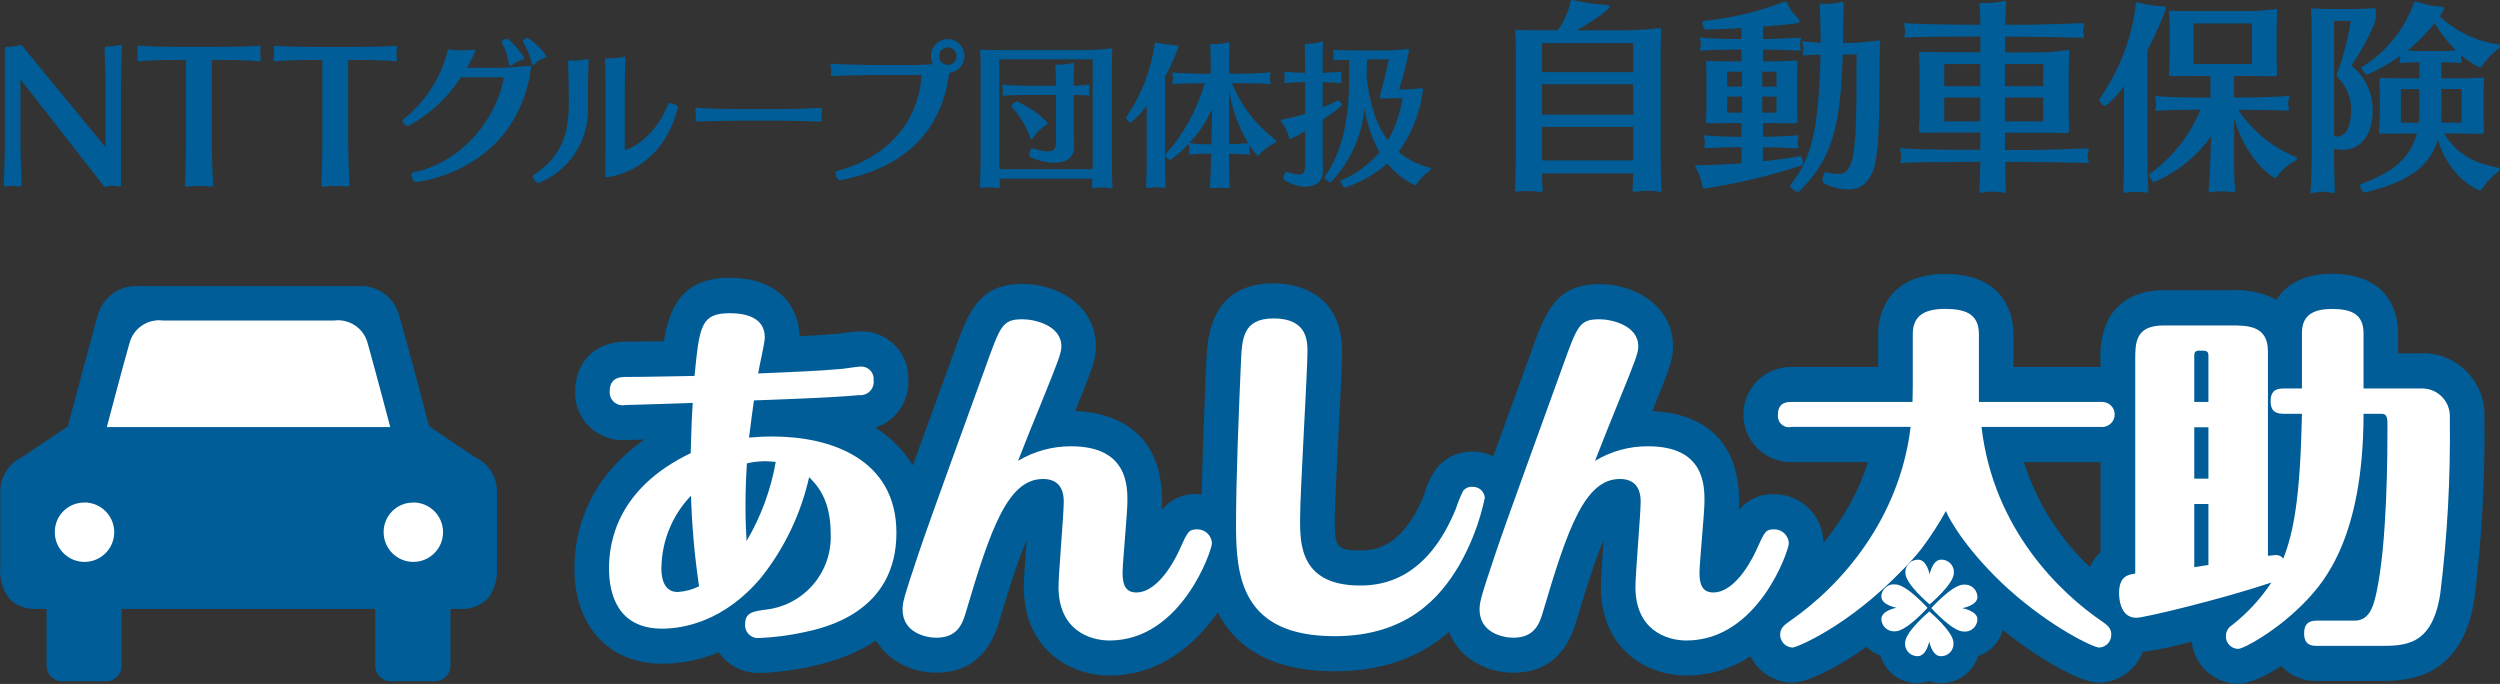 <?xml version="1.0" encoding="UTF-8"?><svg id="a" xmlns="http://www.w3.org/2000/svg" viewBox="0 0 324.79 88.85"><rect x="0" y="0" width="324.79" height="88.85" fill="#333333" stroke="none"/><defs><style>.ae{fill:#005d97;}.af{fill:#fff;}</style></defs><g id="b"><path class="ae" d="m314.46,45.9h-2.9v-2.62c0-1.81-.62-7.71-8.61-7.71-3.72,0-6,1.44-7.22,3.4-.28-.17-.56-.32-.86-.45-1.63-.64-3.38-.92-5.13-.82h-8.64c-4.23,0-6.24,2.05-7.18,3.76-.79,1.65-1.15,3.47-1.03,5.3v.91h-11.3v-4.24c0-1.84-.64-7.84-8.89-7.84-6.42,0-8.7,4.04-8.7,7.84v4.24h-11.33c-3.42,0-6.18,2.77-6.18,6.19s2.77,6.18,6.19,6.18h9.98c-1.33,4.27-3.52,7.76-5.76,10.48-.04-3.51-2.9-6.33-6.42-6.31-1.78-.09-3.48.69-4.58,2.09.03-.47.04-.85.04-1.15,0-10.09-7.48-11.61-11.27-11.73,2.31-5.74,2.68-6.7,2.68-8.42,0-5.25-4.91-8.09-9.53-8.09-5.77,0-7.06,3.63-9.04,9.19-.38,1.07-1.23,3.43-2.28,6.3-.78,2.14-1.65,4.53-2.5,6.88-.8-.39-1.7-.61-2.65-.61-1.88-.06-3.68.8-4.82,2.3-.68,1-1.2,2.11-1.51,3.28l-.06.15c-2.92,7.11-6.78,7.11-8.24,7.11-3.22,0-3.31-.58-3.31-4.05,0-1.75.28-7.19.53-11.98.27-5.24.43-8.52.43-9.75,0-8.27-6.81-8.92-8.89-8.92-8.29,0-8.62,7.22-8.75,9.94v.07s-.01,0-.01,0c-.23,5.42-.5,11.95-.6,17.4-.2-.02-.41-.03-.61-.03-1.78-.09-3.49.69-4.59,2.09.03-.47.06-.85.06-1.15,0-10.09-7.5-11.61-11.29-11.73,2.32-5.74,2.68-6.7,2.68-8.42,0-5.25-4.9-8.09-9.53-8.09-5.75,0-7.05,3.63-9.02,9.19-.4,1.07-1.26,3.44-2.3,6.31-.9,2.5-1.94,5.35-2.92,8.06-1.22-1.95-2.88-3.64-4.89-4.9,2.67-.85,4.43-3.38,4.3-6.18,0-.14,0-.28,0-.43-.1-3.35-2.9-5.99-6.25-5.9-.8.04-1.59.12-2.38.26l-.37.04c-1.5.14-3.22.24-5.13.34-.05-3.52-2.45-7.59-9.07-7.59-6.12,0-7.83,3.76-8.56,8.23-1.67.03-3.33.06-4.78.06-4.98,0-6.74,3.48-6.74,6.46,0,.19,0,.38,0,.57.2,3.37,3.09,5.95,6.46,5.76.21,0,1.23-.02,2.53-.06-7.81,5.43-9.09,12.6-9.09,16.73,0,7.52,4.48,12.39,11.4,12.39,2.53-.01,5.03-.52,7.36-1.49,1.17,1.71,3.13,2.72,5.21,2.69h0c2.26-.07,4.51-.35,6.72-.83,3.57-.75,6.34-1.94,8.5-3.39,1.6,2.73,4.78,4.18,7.83,4.18,4.12,0,6.85-2.22,8.15-6.6.7-2.36,2.15-7.26,3.57-10.61-.22,3.11-.36,5.07-.36,6.07,0,7.91,5.77,11.51,11.13,11.51h0c6.49,0,11.14-3.99,14.06-8.2,2.15,4.15,6.47,7.65,15.2,7.65h0c5.99,0,10.9-1.69,14.85-5.11,1.32,3.45,4.92,5.3,8.36,5.3,4.12,0,6.86-2.22,8.16-6.6.7-2.36,2.14-7.26,3.56-10.61-.22,3.11-.35,5.07-.35,6.06,0,7.91,5.76,11.51,11.13,11.51h0c3.22,0,5.98-.99,8.31-2.49,1,2.01,3.06,3.4,5.45,3.42,1.67,0,5.36-1.62,9.63-4.65.47.45,1.01.82,1.62,1.06.06.02.12.03.17.04.16.5.38.98.66,1.42.45.66,1.05,1.21,1.75,1.59.76.4,1.6.6,2.45.6.51,0,1.02-.09,1.5-.27.47.17.97.27,1.47.27h.04c.85,0,1.69-.2,2.44-.6.99-.54,1.77-1.41,2.2-2.45.07-.15.12-.3.16-.46.39-.13.76-.31,1.11-.52.68-.42,1.24-1.01,1.64-1.71.21-.37.37-.76.48-1.17,4.44,3.56,9.9,6.85,12.55,6.85h0c2.59-.07,4.77-1.72,5.64-4,2.15-.3,4.27-.74,6.36-1.34.32,3.1,2.93,5.47,6.05,5.48h0c1.45,0,3.49-.95,5.57-2.3,1.19,1.28,2.88,1.98,4.63,1.93h8.26c3.17,0,10.6,0,12.23-10.71.95-7.75,1.38-15.55,1.29-23.36.01-.25.02-.5,0-.75-.15-4.44-3.87-7.91-8.31-7.75Zm-41.57,14.14v11.65c-.58.58-1.04,1.26-1.39,1.98-3.94-3.73-6.9-8.41-8.57-13.63h9.96Z"/><path class="ae" d="m64.56,73.62h0s0-9.63,0-9.63c.06-1.95-1.04-3.74-2.8-4.57l-.05-.02-5.96-4.02-.06-.24c-.02-.09-2.55-9.69-3.81-14.13-.61-2.32-2.73-3.91-5.13-3.85h-28.96c-2.39-.05-4.5,1.54-5.11,3.85-1.24,4.44-3.77,14.04-3.8,14.13l-.05.24-5.91,3.97-.05.04-.05.02c-1.75.84-2.84,2.63-2.78,4.57v9.63c-.15,1.46.25,2.93,1.12,4.11.95.98,2.29,1.49,3.65,1.39h1.24v7.35c-.01,1.12.88,2.03,2,2.05,0,0,0,0,0,0h5.74c1.12,0,2.02-.93,2.01-2.05v-7.35h32.95v7.35c0,1.12.89,2.04,2.01,2.05,0,0,0,0,0,0h5.74c1.12,0,2.03-.93,2.02-2.05h0v-7.35h1.22c1.37.1,2.71-.4,3.67-1.39.87-1.18,1.28-2.65,1.13-4.12Z"/><path id="c" class="af" d="m53.65,65.28c2.13-.03,3.88,1.68,3.91,3.81.03,2.13-1.68,3.88-3.81,3.91-2.13.03-3.88-1.68-3.91-3.81,0-.02,0-.04,0-.05-.01-2.12,1.69-3.84,3.81-3.85"/><path id="d" class="af" d="m16.82,44.61c.49-1.96,2.37-3.23,4.37-2.97h22.19c2-.26,3.89,1.01,4.39,2.97.98,3.47,2.93,10.87,2.93,10.87H13.88s1.95-7.41,2.93-10.87"/><path id="e" class="af" d="m10.93,65.28c2.13-.03,3.88,1.68,3.91,3.81.03,2.13-1.68,3.88-3.81,3.91-2.13.03-3.88-1.68-3.91-3.81,0-.02,0-.03,0-.05-.02-2.11,1.68-3.84,3.79-3.85,0,0,.01,0,.02,0"/><path id="f" class="af" d="m100.79,60.01c-.28,0-.81-.09-1.43-.09-.79.01-1.57.1-2.33.28-.09,1.48-.18,3.33-.18,5.5s.09,3.57.14,4.59c1.87-3.17,3.16-6.66,3.79-10.28m-14.86,13.71c0,.65,0,3.19,2.11,3.19.97-.06,1.91-.31,2.79-.74-.58-3.9-.93-7.83-1.05-11.77-2.41,2.5-3.78,5.83-3.84,9.31m-4.76-21.08c-.92.16-1.79-.46-1.94-1.38-.02-.12-.03-.25-.02-.37,0-1.91,1.42-1.91,2.24-1.91,2.65,0,5.85-.09,8.78-.13.64-6.35.77-8.15,4.56-8.15,2.02,0,4.57.51,4.57,3.15,0,.74-.78,4.03-.86,4.68,4.38-.19,8.04-.33,11.02-.61.37-.05,1.91-.28,2.23-.28.88-.08,1.67.56,1.75,1.45.01.11,0,.21,0,.32.12.95-.56,1.82-1.51,1.93-.12.02-.25.02-.37,0-3.34.33-10.15.56-13.67.69-.23,1.67-.28,2-.64,4.83,1.1-.09,1.87-.14,3.1-.14,7.45,0,16.05,2.88,16.05,12.51,0,10.38-9.41,12.37-12.07,12.93-1.91.41-3.86.66-5.81.74-.91.07-1.71-.62-1.78-1.53,0-.08,0-.15,0-.23,0-1.58,1.01-1.71,2.84-1.95,4.91-.63,8.51-4.92,8.28-9.87,0-4.54-1.88-6.39-2.8-7.32-1.07,4.75-3.19,9.2-6.21,13.01-4.76,5.7-10.06,6.67-12.89,6.67-5.72,0-6.9-4.41-6.9-7.83s1.06-10.38,10.61-14.97c.09-3.2.14-4.63.27-6.53-1.19.05-8.36.28-8.82.28"/><path id="g" class="af" d="m139.15,57.98c7.32,0,7.32,5.09,7.32,7.18,0,1.47-.63,7.92-.63,9.26s.27,2.55,1.78,2.55c3.1,0,5.4-5.05,5.62-5.56,1.05-2.33,1.18-2.64,2.3-2.64,1.02-.01,1.86.78,1.91,1.8,0,.93-3.98,12.64-13.3,12.64-2.7,0-6.63-1.44-6.63-6.95,0-1.76.68-9.49.68-11.07,0-1.9-.86-2.96-2.7-2.96-4.52,0-6.77,6.3-10.01,17.28-.41,1.39-1.01,3.34-3.84,3.34-1.37,0-4.39-.65-4.39-3.66,0-.97.18-1.62,2.06-7.23,1.28-3.89,7.49-20.85,8.73-24.32,1.93-5.38,2.2-6.16,4.8-6.16,1.55,0,5.04.78,5.04,3.52,0,.88-.41,1.9-2.56,7.22-1.06,2.54-2.06,5.1-3.07,7.65,2.09-1.25,4.47-1.9,6.9-1.89"/><path id="h" class="af" d="m192.9,64.69c-.65,3.07-1.77,6.03-3.33,8.75-2.43,4.12-6.72,9.21-16.18,9.21-12.17,0-12.81-7.87-12.81-14.45,0-6.02.37-14.97.64-21.17.14-3.01.23-5.66,4.25-5.66,4.39,0,4.39,2.97,4.39,4.35,0,2.6-.96,18.25-.96,21.73,0,3.2,0,8.62,7.82,8.62,2.88,0,8.69-.78,12.43-10,.25-.78.56-1.54.92-2.27.29-.4.78-.61,1.28-.55.82-.01,1.5.62,1.55,1.43"/><path id="i" class="af" d="m214.13,57.98c7.31,0,7.31,5.09,7.31,7.18,0,1.47-.65,7.92-.65,9.26s.28,2.55,1.79,2.55c3.11,0,5.39-5.05,5.62-5.56,1.05-2.33,1.18-2.64,2.28-2.64,1.02-.02,1.87.78,1.92,1.8,0,.93-3.97,12.64-13.3,12.64-2.7,0-6.63-1.44-6.63-6.95,0-1.76.68-9.49.68-11.07,0-1.9-.86-2.96-2.7-2.96-4.52,0-6.76,6.3-10,17.28-.41,1.39-1.01,3.34-3.85,3.34-1.37,0-4.38-.65-4.38-3.66,0-.97.17-1.62,2.05-7.23,1.28-3.89,7.5-20.85,8.73-24.32,1.93-5.38,2.2-6.16,4.81-6.16,1.55,0,5.03.78,5.03,3.52,0,.88-.41,1.9-2.57,7.22-1.05,2.54-2.05,5.1-3.05,7.65,2.08-1.25,4.47-1.91,6.9-1.89"/><path id="j" class="af" d="m232.68,55.48c-.78.15-1.54-.37-1.68-1.15-.03-.14-.03-.29-.02-.44,0-1.39.83-1.67,1.7-1.67h15.78c0-.55.04-.83.04-1.94v-6.86c0-2.08,1.09-3.29,4.2-3.29,2.7,0,4.39.69,4.39,3.29v8.8h15.96c.9-.03,1.65.67,1.68,1.57s-.67,1.65-1.57,1.68c-.04,0-.08,0-.11,0h-15.62c1.56,13.43,10.38,21.67,15.68,25.28.59.42,1.18.79,1.18,1.72,0,.88-.68,1.61-1.56,1.66-.77,0-6.21-2.6-11.75-7.55-5.25-4.77-7.68-8.94-8.18-10.19-.95,1.73-2.02,3.38-3.21,4.95-.75.94-1.56,1.84-2.41,2.69-7.19,7.46-13.82,10.1-14.31,10.1-.89-.04-1.6-.77-1.6-1.67,0-.88.6-1.3,1.18-1.72,6.95-4.77,14.35-13.48,15.77-25.28h-15.54Z"/><path id="k" class="af" d="m285.07,73.68c.42-.09,1.7-.24,1.84-.28v-7.92h-1.84v8.2Zm1.84-18.17h-1.84v6.68h1.84v-6.68Zm-1.84-3.29h1.84v-5.97c0-.7-.28-.7-1.19-.7-.65,0-.65.37-.65.7v5.97Zm11.57,1.53c-.73,0-1.65-.13-1.65-1.61,0-1.11.42-1.67,1.65-1.67h2.42v-7.18c0-1.94.95-3.15,3.89-3.15,2.42,0,4.11.6,4.11,3.15v7.18h7.4c1.99-.11,3.7,1.41,3.81,3.4.01.18,0,.36,0,.54.1,7.59-.31,15.17-1.24,22.7-1.05,6.9-4.67,6.8-8.05,6.8h-7.99c-.74,0-1.65-.14-1.65-1.62,0-1.11.46-1.66,1.65-1.66h4.88c1.7,0,2.38-1.34,2.84-3.52,1.46-6.58,1.46-18.53,1.46-21.95,0-.65,0-1.4-.73-1.4h-2.38c0,16.13-5.21,21.87-7.31,24.14-3.85,4.08-8.32,6.4-8.97,6.4-.88,0-1.6-.72-1.6-1.6,0,0,0-.02,0-.03-.01-.58.28-1.13.78-1.44,2-1.56,3.73-3.44,5.13-5.55-6.35,2.13-16.46,4.58-17.55,4.58-2.24,0-2.24-2.87-2.24-3.2,0-2.26,1.23-2.41,2.1-2.54v-27.75c0-2.22,0-4.49,3.7-4.49h8.64c2.28,0,4.9,0,4.9,3.38v26.55c.18,0,.82-.1,1-.1.39-.02.76.16,1,.46,1.33-3.47,2.19-7.73,2.42-18.81h-2.42Z"/><path id="l" class="af" d="m252.19,72.71c-1.15,0-1.5,1.92-1.5,1.92,0,0-.35-1.92-1.49-1.92-.89-.02-1.63.68-1.66,1.57,0,.05,0,.11,0,.16,0,1.45,3.15,4.08,3.15,4.08,0,0,3.15-2.64,3.15-4.08.07-.89-.6-1.66-1.48-1.73-.05,0-.11,0-.16,0"/><path id="m" class="af" d="m256.9,80.47c0-1.12-1.98-1.46-1.98-1.46,0,0,1.98-.33,1.98-1.45-.01-.9-.75-1.62-1.65-1.61-.05,0-.09,0-.14,0-1.48,0-4.2,3.05-4.2,3.05,0,0,2.72,3.05,4.2,3.05.89.09,1.69-.56,1.78-1.45,0-.05,0-.09,0-.14"/><path id="n" class="af" d="m249.13,85.25c1.16,0,1.51-1.92,1.51-1.92,0,0,.35,1.92,1.5,1.92.89.03,1.63-.67,1.65-1.56,0-.06,0-.11,0-.17,0-1.45-3.14-4.08-3.14-4.08,0,0-3.15,2.63-3.15,4.08-.07.88.59,1.65,1.47,1.72.06,0,.12,0,.17,0"/><path id="o" class="af" d="m244.42,77.5c0,1.12,1.98,1.46,1.98,1.46,0,0-1.98.34-1.98,1.46.01.89.75,1.61,1.64,1.6.05,0,.09,0,.14,0,1.49,0,4.21-3.05,4.21-3.05,0,0-2.71-3.05-4.21-3.05-.89-.09-1.69.56-1.78,1.46,0,.05,0,.1,0,.14"/><path id="p" class="ae" d="m15.72,11.37v12.52c0,.16-.02.35-.26.35-.04,0-.09,0-.13-.02-.23-.06-.47-.09-.71-.09-.23,0-.45.03-.67.09-.09.02-.17.04-.26.05-.11,0-.18-.05-.26-.17L2.66,10.31v8.23c0,2.14.11,3.8.16,5.46-.01.14-.13.25-.27.24h-.03c-.31-.07-.62-.09-.93-.09-.29,0-.58.02-.86.09h-.05c-.11,0-.2-.1-.2-.21v-.03c.06-1.55.15-3.32.15-5.46V6.37c0-.13,0-.29.2-.29h.2c.52,0,1.04-.08,1.55-.22h.07c.15.02.28.11.35.24l10.71,13.03v-7.76c0-1.99-.09-3.63-.13-5.09,0-.09.07-.25.22-.25h.04c.1.03.2.04.3.03.5-.04.99-.11,1.48-.23h.02c.13.01.22.12.22.25v.03c-.05,1.48-.14,3.27-.14,5.26"/><path id="q" class="ae" d="m33.65,7.97h-.05c-1.14-.14-3.54-.18-4.91-.18h-1.17v10.77c0,2.1.09,3.74.16,5.42,0,.14-.02.26-.2.26h-.04c-.46-.04-1.06-.09-1.64-.09-.5,0-1,.04-1.5.11h-.07c-.18,0-.2-.15-.2-.29.04-1.48.14-3.32.14-5.46V7.79h-1.15c-1.4,0-3.77.04-4.91.18h-.05c-.11.01-.21-.07-.22-.18,0-.02,0-.03,0-.05v-.07c.04-.42.06-.62.06-.8,0-.23-.03-.46-.06-.68v-.04c0-.15.06-.2.22-.2h.1c.9.09,3.78.14,5.3.14h4.8c1.5,0,4.38-.05,5.31-.14h.07c.15,0,.24.05.24.2v.04c-.04.35-.08.51-.08.68s.04.38.08.8c0,.17-.07.29-.22.29"/><path id="r" class="ae" d="m51.36,7.97h-.04c-1.15-.14-3.54-.18-4.91-.18h-1.17v10.77c0,2.1.09,3.74.15,5.42,0,.14-.02.26-.19.26h-.05c-.47-.04-1.06-.09-1.63-.09-.51,0-1.01.04-1.51.11h-.06c-.18,0-.2-.15-.2-.29.05-1.48.13-3.32.13-5.46V7.79h-1.15c-1.39,0-3.76.04-4.91.18h-.05c-.11.01-.21-.07-.22-.17,0-.02,0-.03,0-.05v-.07c.04-.27.06-.53.07-.8,0-.23-.03-.46-.07-.68v-.04c0-.15.07-.2.22-.2h.08c.91.09,3.79.14,5.31.14h4.81c1.5,0,4.38-.05,5.31-.14h.06c.15,0,.24.05.24.2v.04c-.04.23-.07.45-.09.68,0,.18.04.38.09.8,0,.17-.07.29-.22.29"/><path id="s" class="ae" d="m53.99,23.64c-.28,0-.54-.62-.54-.98,0-.12.02-.2.1-.23,6.51-1.26,11.04-7.13,11.9-12.38h-5.59c-1.7,2.66-4.06,4.84-6.85,6.33-.36-.09-.64-.36-.72-.72,0-.05.03-.09.06-.12,2.85-2.23,4.88-5.34,5.79-8.84.04-.14.06-.28.29-.28.06,0,.12,0,.18.02.38.07.76.11,1.14.1.63,0,1.23-.06,1.65-.08.26,0,.35.08.35.18-.31.75-.68,1.48-1.1,2.17h4.26c.76,0,2.99-.19,3.82-.26h.08c.16,0,.2.08.2.18,0,.06-.02.12-.02.16-1.91,13.33-14.58,14.75-14.98,14.75m14.09-16.09c0,.1-.08.15-.32.23-.45.15-.87.38-1.24.68-.06.05-.14.09-.23.1-.08,0-.16-.06-.16-.14-.18-1.02-.5-2.01-.96-2.93,0-.02-.01-.03-.01-.06,0-.18.42-.4.68-.4.42,0,2.25,2.31,2.25,2.52m2.88-.25c0,.08-.08.16-.31.25-.47.13-.88.39-1.2.76-.06.06-.15.11-.24.12-.07,0-.12-.06-.14-.16-.22-1-.62-1.96-1.16-2.84-.01-.02-.02-.05-.01-.08,0-.2.41-.43.66-.43.95.63,1.76,1.44,2.4,2.38"/><path id="t" class="ae" d="m76.39,14.23c.04,4.21-2.52,8-6.43,9.55-.32,0-.74-.58-.74-.89,0-.05.02-.11.06-.14,2.83-1.87,4.62-4.22,4.62-9.18,0-1.07-.04-4.57-.1-5.51,0-.08.03-.21.27-.21h.1c.15.02.3.03.44.02.47,0,.95-.05,1.4-.16.1-.03.2-.05.3-.05.12,0,.16.05.16.26v.18c-.09.93-.09,5.01-.09,6.13m2.41,8.79c-.14,0-.18-.04-.18-.14,0-.06.02-.14.02-.26.02-.74.04-2.45.04-3.36v-8.26c0-.52-.02-2.58-.08-3.1v-.1c0-.16.06-.23.27-.23h.32c.6.01,1.19-.05,1.77-.17.05-.02.11-.03.16-.03.12,0,.14.06.14.2v.18c-.04.58-.08,2.69-.08,3.26v8.49c1.54-.4,4.22-2.33,5.65-5.99.02-.08.12-.1.24-.1.37,0,1.01.28,1.01.5v.04c-2.01,8.18-8.72,9.07-9.27,9.07"/><path id="u" class="ae" d="m106.71,15.14v.24c.04.07.06.16.06.24,0,.1-.04.18-.14.18h-.01c-.24-.02-3.97-.12-4.81-.12h-6.53c-.28,0-4.52.08-4.74.12h-.08c-.1,0-.12-.06-.12-.14,0-.08.02-.15.04-.22,0-.06.03-.2.03-.36,0-.22-.02-.43-.04-.65,0-.1-.06-.24-.06-.32s.02-.12.13-.12c.04,0,.08,0,.12.02.22.06,3.86.16,4.74.16h6.74c1.22,0,4.46-.14,4.62-.18h.03c.08,0,.1.09.1.18,0,.08,0,.16-.02.24-.02.24-.03.49-.02.73"/><path id="v" class="ae" d="m123.33,9.44c-.9,7.01-5.19,12.27-14.19,13.98h-.04c-.26,0-.57-.63-.57-.97-.01-.08.03-.16.1-.2,8.4-2.25,10.9-8.3,11.09-12.5h-6.73c-.3,0-4.62.1-4.86.12h-.06c-.12,0-.15-.05-.15-.12,0-.08.02-.17.04-.25.02-.11.03-.22.03-.34,0-.15,0-.31-.04-.46-.03-.11-.05-.21-.06-.32,0-.06.02-.1.14-.1h.1c.24.04,3.96.16,4.86.16h5.87c.78,0,1.57-.05,2.35-.11-.18-.31-.27-.67-.26-1.03-.03-1.2.93-2.19,2.13-2.22,1.2-.03,2.19.93,2.22,2.13,0,.03,0,.06,0,.09,0,1.12-.85,2.06-1.97,2.15m-.23-3.29c-.63.02-1.12.54-1.1,1.17.02.6.5,1.08,1.1,1.1.63.02,1.15-.47,1.17-1.1s-.47-1.15-1.1-1.17c-.02,0-.04,0-.07,0"/><path id="w" class="ae" d="m144.53,24.28c0,.13-.04.18-.16.18-.06,0-.12,0-.18-.02-.3-.06-.6-.09-.9-.08-.35,0-.7.02-1.05.08-.05.01-.11.02-.16.02-.16,0-.2-.1-.2-.26v-.12c0-.12.02-.45.02-.87h-12.04c0,.44.02.78.02.87v.14c0,.12-.02.22-.18.22-.03,0-.07-.02-.12-.02-.35-.06-.69-.08-1.04-.08-.3,0-.59.02-.78.04-.07.02-.14.02-.21.02-.19,0-.26-.08-.26-.22,0-.05.02-.08.02-.12.04-.28.08-2.43.08-3.28v-12.74c0-.43-.02-.87-.06-1.3v-.1c0-.14.06-.18.2-.18h.13c.24.04,1.88.04,2.77.04h10.44c1.1,0,2.2-.07,3.29-.2.05,0,.12-.02.16-.02.14,0,.19.05.19.16,0,.06-.02.14-.02.22-.02.46-.04.85-.04,1.38v12.66c0,.99.02,3.11.08,3.4.02.06.03.11.02.17m-2.6-16.56h-12.12v13.17c0,.26,0,.68.03,1.1h12.07c.03-.44.03-.84.03-1.1V7.72Zm-.38,4.54c0,.1-.04.16-.16.16h-.05c-.19-.04-1-.07-1.85-.08v4.91c0,.68.04,1.51.04,1.77v.06c0,1.86-1.69,2.08-2.6,2.08-1.11-.03-2.2-.31-3.2-.81-.04-.02-.04-.08-.04-.16,0-.3.2-.92.38-.92h.03c.63.22,1.28.36,1.95.41.86,0,1.11-.31,1.11-1.21v-6.13h-3.12c-1.12,0-3.34.04-3.6.1-.04.01-.08.02-.12.02-.09,0-.11-.06-.11-.14,0-.05.02-.16.03-.26.02-.11.04-.21.04-.32,0-.09-.01-.19-.04-.28-.03-.1-.05-.2-.05-.3,0-.1.04-.16.16-.16.03,0,.07,0,.1.02.26.05,2.47.14,3.6.14h3.12v-.54c0-.46-.02-1.39-.09-1.92v-.06c0-.17.09-.24.3-.24h.28c.52,0,1.04-.06,1.55-.18.05-.02.1-.02.15-.02.12,0,.18.04.18.18v.08c-.04.47-.06,1.27-.06,2.17v.52c.87-.04,1.7-.1,1.87-.14h.06c.07,0,.12.06.12.13,0,0,0,0,0,.01,0,.1-.03.2-.06.3-.01.12-.02.24-.01.36,0,.08,0,.16.01.24.04.07.06.16.06.24m-5.45,3.76c0,.07-.06.15-.2.21-.69.4-1.27.98-1.67,1.66-.04.09-.12.15-.22.16-.06,0-.13-.06-.16-.18-.52-1.48-1.35-2.85-2.42-4-.01-.01-.02-.03-.02-.05,0-.2.52-.67.64-.67,1.45.59,2.77,1.48,3.87,2.6.07.1.18.18.18.27"/><path id="x" class="ae" d="m151.35,10.03v10.67c0,1.32.04,2.83.08,3.4,0,.08.01.14.01.17,0,.09-.03.13-.19.13-.09,0-.19,0-.28-.02-.25-.03-.5-.04-.75-.04-.31,0-.62.02-.93.06-.07.01-.13.02-.2.02-.16,0-.2-.05-.2-.2,0-.06.02-.12.02-.2.04-.57.06-2.67.06-3.37v-6.92c-.59.82-1.29,1.55-2.07,2.19-.22,0-.6-.42-.6-.65,0-.02,0-.04.02-.06,1.94-2.83,3.21-6.07,3.7-9.47.02-.15.02-.2.12-.2.11,0,.21.03.32.05.77.15,1.55.25,2.33.3.24.02.32.1.32.18-.48,1.36-1.08,2.68-1.77,3.95m12.4,9.91c-.12.18-.22.27-.3.27-.24,0-.95-1.07-1.08-1.28l-.02.09c-.03.12-.04.24-.04.36,0,.11.02.22.04.32.03.09.05.19.06.28,0,.08-.04.14-.1.14-.03,0-.06-.02-.08-.02-.85-.08-1.7-.11-2.55-.1v.97c0,.8.05,2.72.09,3.12v.12c0,.18-.06.26-.24.26-.11,0-.22-.02-.32-.04-.16-.02-.42-.03-.68-.03-.32,0-.64.02-.79.03-.1.02-.2.04-.3.04-.18,0-.24-.08-.24-.28v-.15c.06-.6.11-2.21.14-3.08l.02-.97c-.89-.03-1.79,0-2.67.1-.04.01-.09.02-.14.02-.08,0-.1-.04-.1-.12,0-.09.02-.19.05-.28.02-.11.03-.22.04-.33,0-.11-.02-.21-.04-.32-.02-.11-.04-.21-.05-.32v-.06c-.72.79-1.52,1.5-2.39,2.13-.21,0-.64-.46-.64-.68,0-.04,0-.06.02-.08,2.37-2.65,4.11-5.8,5.07-9.23h-.14c-1.1,0-3.54.06-3.8.1-.04,0-.08.02-.12.02-.12,0-.14-.06-.14-.12,0-.1.03-.2.06-.3.03-.1.04-.2.04-.3,0-.11-.01-.22-.04-.32-.03-.12-.05-.24-.06-.36,0-.08.02-.12.1-.12.05,0,.11,0,.16.02.24.06,2.7.15,3.8.15h.93v-.6c0-.25,0-2.19-.05-2.92,0-.08-.03-.14-.03-.18,0-.1.06-.14.35-.14.62,0,1.24-.06,1.85-.2.06-.02.13-.04.2-.04.1,0,.12.06.12.18v.08c-.05,1.08-.05,2.91-.05,3.19v.63h1.36c1.09,0,3.67-.1,3.84-.17.04-.01.08-.02.12-.02.06,0,.08.03.08.12,0,.11-.03.22-.06.32-.03.11-.03.23-.03.34,0,.11,0,.22.03.32.03.1.06.2.07.3,0,.08-.04.14-.12.14-.02,0-.04-.02-.08-.02-.2-.06-2.77-.1-3.86-.1h-.97c1.17,2.9,3.11,5.43,5.61,7.32.09.04.15.12.16.22,0,.06-.05.12-.14.19-.72.35-1.38.81-1.95,1.38m-9.22-1.34c.05,0,.11.02.16.03.9.11,1.8.16,2.7.14l.1-4.64c-.72,1.65-1.72,3.15-2.95,4.46m5.15-6.86v7.03c.83,0,1.66-.05,2.49-.14-1.28-2.11-2.13-4.45-2.49-6.89"/><path id="y" class="ae" d="m171.83,15.58v3.81c0,1.13.03,2.39.03,2.88,0,1.91-1.88,1.99-2.28,1.99-.96-.04-1.9-.34-2.71-.86-.09-.07-.13-.17-.12-.28,0-.32.24-.81.41-.81h.04c.47.21.97.33,1.49.36.15,0,.3-.02.44-.08.29-.12.43-.46.43-1.03v-4.53c-.6.4-1.24.74-1.9,1.03-.1,0-.18-.1-.24-.38-.18-.65-.5-1.25-.92-1.77-.06-.05-.1-.13-.1-.21,0-.13.18-.2.36-.22.95-.16,1.88-.39,2.8-.68v-4.12c-.82-.02-1.64.02-2.46.1-.04.01-.08.02-.13.02-.1,0-.14-.03-.14-.11.01-.1.04-.19.06-.28,0-.09.01-.19,0-.28,0-.11,0-.23,0-.34-.03-.1-.05-.21-.06-.32,0-.1.04-.14.14-.14h.08c.24.04,1.41.12,2.5.14v-.86c0-.59,0-1.99-.05-2.62v-.06c0-.22.06-.24.18-.24.62.01,1.24-.06,1.85-.22.07-.03.14-.06.22-.07.08,0,.13.07.13.19v.06c-.05.72-.05,1.97-.05,2.65v1.17c1.03-.04,2.15-.14,2.3-.16h.04c.07,0,.13.04.14.1,0,.01,0,.02,0,.03,0,.1-.03.19-.06.29-.02.12-.03.24-.03.35,0,.1.01.2.03.3.05.09.07.18.08.28,0,.09-.03.12-.16.12h-.06c-.2-.02-1.29-.08-2.27-.1v3.27c.66-.28,1.32-.59,1.99-.9.02,0,.02-.02.04-.02.17,0,.44.38.44.6,0,.16-.54.6-2.47,1.94m12.22,8.3c-.06.14-.14.2-.22.2-1.4-.64-2.64-1.61-3.6-2.82-1.61,1.38-3.46,2.44-5.46,3.12-.23,0-.63-.62-.63-.85,0-.02,0-.06.02-.06,1.95-.8,3.68-2.06,5.05-3.66-.98-1.8-1.64-3.75-1.95-5.77-.32,3.63-1.87,7.04-4.4,9.66-.24,0-.79-.44-.79-.64,0-.02,0-.05.02-.06,2.95-4.26,3.18-9.41,3.18-13.4,0-.62,0-1.23-.02-1.83-.79.03-1.67.06-1.81.08h-.08c-.12,0-.14-.08-.14-.16s.02-.16.02-.22c.01-.09.02-.19.01-.28,0-.09,0-.18-.01-.26,0-.1-.06-.22-.06-.32,0-.08.04-.14.15-.14.02,0,.07.02.1.02.28.06,2.63.08,3.12.08h3.48c.52,0,1.65-.06,2.81-.18h.05c.13,0,.16.06.16.16-.33,1.72-.76,3.42-1.29,5.09h.46c.32,0,1.38-.04,2.36-.16h.1c.15,0,.19.04.19.18-.36,2.93-1.45,5.71-3.18,8.1,1.16.97,2.53,1.66,3.99,2.03.16.04.23.13.23.18s-.07.14-.16.22c-.66.45-1.23,1.02-1.69,1.68m-2.75-11.08c-.3,0-1.52,0-1.81.02h-.03c-.19,0-.22-.06-.22-.16,0-.05,0-.11.02-.16.38-1.39.84-3.26,1.16-4.77h-2.84c0,.7-.02,1.43-.06,2.19.37,3.46,1.21,6.28,2.78,8.34.95-1.7,1.59-3.55,1.9-5.47h-.9Z"/><path id="z" class="ae" d="m215.9,24.69c0,.16-.05.24-.22.24-.08,0-.16,0-.23-.03-.44-.08-.9-.12-1.35-.1-.51-.02-1.02.02-1.53.1-.07.02-.14.03-.21.03-.21,0-.27-.13-.27-.35v-.16c.03-.45.08-1.03.08-1.71v-.18h-11.84v.18c0,.79.05,1.51.08,1.77v.19c0,.16-.03.29-.24.29-.05,0-.1-.03-.16-.03-.5-.08-1-.12-1.5-.11-.42,0-.85.03-1.11.05-.09.03-.18.04-.26.03-.26,0-.34-.1-.34-.29,0-.05.03-.1.03-.16.05-.37.1-3.45.1-4.14V5.96c0-.57-.02-1.14-.08-1.71v-.13c0-.18.08-.24.26-.24h.16c.32.05,2.37.05,3.54.05h1.58c.76-1.06,1.3-2.26,1.61-3.53.05-.22.03-.4.22-.4.09,0,.17.01.25.05,1.39.31,2.8.51,4.23.59.32.02.41.1.41.21,0,.42-2.16,1.9-4.29,3.09h6.35c1.27,0,3.72-.19,4.21-.26.08-.02.16-.03.24-.03.16,0,.21.05.21.21,0,.08-.03.18-.03.29-.02.61-.05,1.11-.05,1.82v14.24c0,.6.03,3.87.1,4.24.03.08.04.16.03.24m-3.72-19.09h-11.83v3.77h11.84v-3.77Zm0,5.35h-11.83v3.95h11.84v-3.95Zm0,5.54h-11.83v4.35h11.84v-4.35Z"/><path id="aa" class="ae" d="m221.45,24.48c-.15,0-.29-.08-.29-.37-.15-.81-.43-1.59-.84-2.3-.05-.06-.07-.13-.08-.2,0-.13.18-.15.45-.15,1.79,0,3.69-.12,5.56-.25v-2.08h-.58c-1.34,0-3.64.08-3.93.13-.05,0-.07.03-.1.03-.16,0-.21-.1-.21-.24,0-.06,0-.12.02-.18.03-.15.05-.3.06-.45,0-.12-.02-.23-.06-.34-.05-.11-.07-.22-.08-.34,0-.1.03-.18.16-.18.07,0,.14.02.21.05.29.05,2.59.16,3.93.16h.58v-1.77h-1.58c-2.32,0-2.53.02-2.61.02h-.11c-.23,0-.34-.08-.34-.26v-.05c.06-.54.08-1.09.08-1.64v-4.38c0-.48,0-.95-.05-1.42v-.13c0-.16.05-.22.24-.22h.1c.52.03,1.87.05,2.77.05h1.5v-1.53h-.89c-1.35,0-3.91.08-4.2.13-.06,0-.08.02-.11.02-.09.01-.17-.05-.18-.13,0-.01,0-.03,0-.04,0-.08.02-.16.05-.24.03-.15.05-.3.05-.45,0-.13-.01-.27-.05-.4-.05-.11-.09-.22-.1-.34,0-.07.06-.12.12-.13.07,0,.15.03.22.05.29.05,2.85.16,4.2.16h.89v-1.42c-1.61.1-3.2.16-4.59.19-.27,0-.49-.5-.49-.85,0-.13.03-.24.14-.26,3.51-.36,6.96-1.17,10.26-2.41.1-.06.21-.09.32-.1.1,0,.24.05.32.29.39.74.89,1.41,1.48,2,.07.06.1.15.11.24,0,.27-.03.32-4.75.71v1.61h.39c1.35,0,4.14-.16,4.36-.18h.05c.08,0,.11.05.11.14-.01.1-.03.2-.06.29-.02.14-.03.28-.02.42,0,.14,0,.28.02.42.03.09.05.19.06.29,0,.08-.04.13-.14.13h-.05c-.32-.03-3-.13-4.36-.13h-.36v1.52h1.41c.9,0,1.59-.03,2.8-.11h.08c.16,0,.18.08.18.35-.05.55-.05,1.08-.05,1.69v4.14c0,.44.02,1.27.05,1.56,0,.37,0,.42-.37.42-.44,0-1.95-.02-2.66-.02h-1.45v1.77h.18c1.34,0,4.06-.16,4.27-.19h.05c.08,0,.1.06.1.14,0,.1-.02.19-.04.29-.04.16-.06.32-.06.48,0,.12.02.25.06.36.02.1.04.19.04.29,0,.08-.03.13-.13.13h-.05c-.32-.03-2.93-.13-4.28-.13h-.15v1.82c1.73-.21,3.4-.42,4.92-.68.14-.03.3.65.3,1,0,.08-.03.16-.05.16-4.16,1.39-8.43,2.41-12.77,3.06m4.89-15.19h-1.93v1.95h1.93v-1.95Zm0,3.24h-1.93v2.09h1.93v-2.09Zm4.48-3.24h-1.85v1.95h1.85v-1.95Zm0,3.24h-1.85v2.09h1.85v-2.09Zm13.4-5.88c-.11,4.12.21,12.8-.86,15.51-.56,1.4-1.43,2.43-3.11,2.43-1.15.01-2.29-.27-3.3-.82-.12-.1-.18-.25-.16-.4,0-.42.24-1.03.45-1.03h.03c.49.15,1.01.23,1.53.23.82,0,1.36-.29,1.74-1.53.85-2.55.61-10.02.69-13.98h-1.8c-.32,7.99-.79,13.1-5.7,17.8-.04.04-.1.06-.16.05-.44-.11-.8-.41-1-.82,0-.03.03-.03.03-.05,2.4-3.06,3.71-6.01,3.93-16.96-.85.02-1.8.08-2.01.1h-.13c-.16,0-.18-.05-.18-.16,0-.1.02-.19.05-.28.03-.14.05-.29.05-.43,0-.14-.02-.28-.05-.42-.04-.13-.06-.26-.08-.39,0-.11.03-.16.16-.16.06,0,.12,0,.18.03.68.09,1.36.14,2.04.15,0-.55-.03-1.08-.03-1.55-.03-1.19-.03-2.21-.11-3.14v-.13c0-.19.06-.24.21-.24.08,0,.21.03.37.03h.29c.65,0,1.3-.08,1.93-.24.05,0,.07-.02.1-.02.19,0,.22.13.22.4v.29c-.03.76-.06,2.1-.06,3.08,0,.47,0,1.01-.03,1.56h1.14c.71,0,2.16-.18,3.53-.32h.05c.11,0,.14.06.14.14,0,.05-.03.1-.03.15-.03.27-.05.92-.05,1.11"/><path id="ab" class="ae" d="m271.38,20.96c0,.13-.06.21-.22.21h-.02c-.32-.02-5.98-.13-7.6-.13h-3.03c0,1.16.03,2.72.08,3.56v.11c0,.26-.05.34-.21.34-.1,0-.23-.05-.45-.08-.35-.06-.7-.08-1.06-.08-.4,0-.8.03-1.19.11-.1.02-.21.02-.32.02-.16,0-.21-.05-.21-.18,0-.08.02-.21.02-.34.05-.74.08-2.24.11-3.46h-2.77c-1.84,0-6.99.05-7.3.13-.05.02-.11.03-.17.03-.13,0-.14-.08-.14-.18,0-.1.01-.2.05-.3.03-.13.04-.26.05-.39,0-.16-.02-.32-.05-.48-.05-.15-.09-.3-.11-.45,0-.08.02-.16.19-.16.06,0,.12,0,.18.03.31.08,5.48.19,7.3.19h2.77v-2.24h-3.93c-1.4,0-2.74,0-3.51.03h-.11c-.31,0-.45-.11-.45-.34v-.05c.05-.37.11-1.63.11-2.16v-5.25c0-.48-.03-1.98-.08-2.32v-.13c0-.21.08-.27.32-.27h.13c.34.03,2.38.05,3.67.05h3.85v-2.03h-2.25c-1.84,0-6.98.05-7.3.13-.05.02-.1.03-.16.03-.13,0-.15-.08-.15-.18,0-.1.02-.2.05-.29.03-.12.04-.25.05-.37,0-.16-.02-.32-.05-.47-.05-.15-.08-.3-.1-.45,0-.08.02-.16.18-.16.06,0,.13,0,.19.03.31.08,5.48.19,7.3.19h2.25c-.03-.9-.06-2.03-.11-2.48,0-.06-.02-.11-.02-.16,0-.15.07-.18.28-.18h.51c.76,0,1.53-.07,2.27-.24.07-.02.14-.03.21-.02.15,0,.18.08.18.26v.24c-.02.53-.08,1.66-.08,2.59h2.39c1.61,0,7.41-.19,7.62-.21h.05c.13,0,.18.05.18.16,0,.14-.04.27-.1.4-.03.13-.05.26-.05.39,0,.14.02.28.05.42.05.1.08.21.08.32,0,.13-.05.21-.21.21h-.02c-.32-.03-5.99-.13-7.6-.13h-2.43v2.03h3.98c1.33,0,2.67-.09,3.98-.29h.18c.16,0,.19.03.19.23v.24c-.03.69-.06,1.75-.06,2.51v5.27c0,.48.03,1.74.06,2.06v.1c0,.24-.11.37-.48.37-.56-.05-2.56-.05-3.69-.05h-4.17v2.24h3.03c1.62,0,7.42-.19,7.62-.21h.05c.14,0,.18.06.18.16,0,.14-.04.27-.1.4-.03.14-.05.28-.05.43,0,.14.02.28.05.42.05.1.08.2.09.31m-14.09-12.68h-4.67v2.88h4.67v-2.88Zm0,4.35h-4.67v3.09h4.67v-3.09Zm8.2-4.35h-4.99v2.88h4.98v-2.88Zm0,4.35h-4.99v3.09h4.98v-3.09Z"/><path id="ac" class="ae" d="m278.99,6.52v13.64c0,1.73.05,3.71.1,4.45,0,.11.02.19.02.24,0,.11-.05.16-.27.16-.12,0-.25,0-.37-.03-.31-.03-.63-.05-.95-.05-.39,0-.78.02-1.17.08-.09.02-.17.02-.26.02-.21,0-.26-.08-.26-.27,0-.08.03-.16.03-.26.05-.74.08-3.51.08-4.43v-8.86c-.69.97-1.51,1.83-2.43,2.58-.39-.13-.69-.45-.79-.85,0-.05,0-.08.03-.1,2.58-3.63,4.2-7.85,4.72-12.27.03-.18.03-.26.19-.26.13.01.26.04.39.08.97.25,1.96.39,2.96.42.31,0,.42.11.42.23-.02.14-.08.27-.15.39-.65,1.74-1.41,3.43-2.29,5.07m16.9,16.35c-.11.21-.22.26-.32.26-.27,0-3.61-2.11-5.33-7.68v4.93c0,1.59.02,3.33.13,4.04.02.1.03.2.02.3,0,.21-.08.26-.23.26-.13,0-.27-.03-.4-.05-.29-.02-.74-.05-1.16-.05-.4,0-.79.03-1.19.08-.09.03-.19.04-.28.05-.13,0-.21-.08-.21-.27,0-.09,0-.18.02-.27.03-.26.19-1.66.32-6.75-1.87,2.63-4.44,4.7-7.41,5.96-.17,0-.66-.68-.66-.95,0-.03,0-.05.03-.07,2.96-2.12,5.27-5.03,6.67-8.39h-.53c-1.45,0-4.72.08-5.04.13-.05.01-.1.02-.15.02-.14,0-.17-.05-.17-.15,0-.11.03-.22.06-.32.03-.15.05-.3.05-.45,0-.16-.02-.32-.05-.47-.03-.12-.05-.24-.06-.37-.01-.09.05-.17.14-.18,0,0,.02,0,.03,0,.05,0,.11,0,.15.03.32.08,3.59.19,5.04.19h1.82v-2.8h-1.56c-1.4,0-2.51,0-3.3.02h-.13c-.32,0-.42-.08-.42-.29v-.08c.06-.37.11-1.53.11-2.03v-3.98c0-.58-.02-1.16-.08-1.74,0-.05-.03-.13-.03-.16,0-.17.08-.22.29-.22h.14c.34.03,2.32.05,3.61.05h5.74c1.3.02,2.61-.07,3.9-.26.07-.02.14-.03.21-.03.14,0,.17.05.17.23v.25c-.03.63-.06,1.92-.06,2.63v3.27c0,.45.03,1.61.06,1.9v.16c0,.21-.06.32-.34.32h-.08c-.55-.03-2.42-.05-3.56-.05h-1.61v2.8h1.56c1.42,0,5-.11,5.4-.21.02,0,.08-.03.1-.03.07,0,.13.05.13.12,0,0,0,.01,0,.02-.01.13-.05.25-.11.37-.03.16-.05.33-.05.5,0,.16.02.32.05.48.03.1.05.21.05.31,0,.11-.03.19-.13.19-.03,0-.05-.02-.08-.02-.32-.08-3.95-.13-5.38-.13h-.99c1.8,2.73,4.38,4.85,7.41,6.09.11.03.19.12.21.23,0,.11-.08.21-.18.26-.92.49-1.72,1.18-2.35,2.01m-3.32-19.81h-7.57v5.27h7.57V3.07Z"/><path id="ad" class="ae" d="m305.49,8.52c1.81,1.45,2.83,3.67,2.76,5.99,0,2.61-1.28,4.96-3.9,4.96-.37-.01-.75-.05-1.11-.13v1.92c0,.88.06,2.51.08,3.35,0,.11.03.21.03.29,0,.11-.03.19-.16.19-.08-.01-.16-.03-.24-.05-.36-.08-.72-.13-1.08-.13-.38,0-.76.04-1.13.11-.18.02-.34.08-.42.08-.1,0-.16-.05-.16-.19v-.1c.13-1.14.16-3.22.16-4.17V3.93c0-.84-.03-2.01-.08-2.48v-.15c0-.19.05-.21.19-.21h.13c.73.05,1.44.08,2.11.08h2.53c.79,0,1.71,0,3.08-.11h.1c.22,0,.28.08.28.32v.92c0,.5-1.04,3.06-3.17,6.22m-1.77,1.56c-.09-.08-.15-.19-.16-.32,0-.05,0-.09.03-.14.85-2.23,1.46-4.55,1.82-6.91h-2.17v15c.1.02.21.03.32.03,1.19,0,1.88-1.24,1.88-3.25.09-1.65-.54-3.27-1.72-4.42m18.83-1.67c-.13.27-.24.35-.37.35-.08,0-.16-.03-.23-.08-.79-.43-1.53-.93-2.22-1.5-.01.2,0,.39.06.58.03.08.05.17.05.26,0,.12-.05.16-.19.16h-.05c-.28-.03-1.6-.05-2.42-.08v2.09h1.79c1.26,0,2.35,0,3.29-.08h.18c.24,0,.29.05.29.23,0,.08-.03.18-.03.32-.03.58-.04.89-.04,1.63v2.98c0,.45.02,1.37.04,1.66v.16c0,.21-.08.31-.42.31-1.03,0-2.22-.05-3.35-.05h-1.42c1.66,2.66,3.8,3.82,7.02,4.45.16.03.21.11.21.22,0,.1-.05.19-.13.24-.8.6-1.5,1.33-2.08,2.16-.13.25-.27.32-.4.32-.15,0-3.95-1.55-5.4-6.59-1.03,3.51-3.96,5.57-9.55,6.88h-.02c-.22,0-.58-.79-.58-1l.02-.03c3.4-1.34,6.43-2.87,7.39-6.64h-1.18c-1.4,0-2.35,0-3.17.02h-.16c-.34,0-.42-.08-.42-.26v-.11c.07-.55.11-1.11.11-1.66v-3.24c0-.45,0-1.03-.05-1.64v-.1c0-.18.05-.23.27-.23h.13c.11,0,.63.05,3.35.05h1.45v-2.09c-.84,0-2.03.04-2.29.08-.05.02-.1.03-.15.03-.11,0-.13-.06-.13-.16,0-.09.02-.18.04-.27.03-.16.04-.33.03-.5-1.34.95-2.78,1.76-4.28,2.43h-.03c-.34-.21-.59-.52-.71-.9,0-.03,0-.06.02-.08,3.13-1.91,5.52-4.83,6.76-8.28,0-.14.12-.24.26-.24.1,0,.21.03.3.08.97.35,1.99.55,3.03.59.27.02.37.13.37.26-.14.36-.34.69-.58.98,2.1,1.98,4.77,3.26,7.62,3.66.15.03.23.1.23.24-.01.11-.07.2-.15.26-.8.6-1.51,1.31-2.09,2.13m-10.66,3.17v4.38h2.35c.03-.37.05-.77.05-1.16v-3.21h-2.4Zm4.38-8.57c-1.03,1.33-2.22,2.53-3.53,3.58.66.03,1.58.05,2.08.05h1.96c.49,0,1.58,0,2.29-.08-1.09-1.05-2.03-2.25-2.79-3.56m3.51,8.57h-2.61v3.09c0,.45-.03.87-.06,1.29h2.67v-4.38Z"/></g></svg>